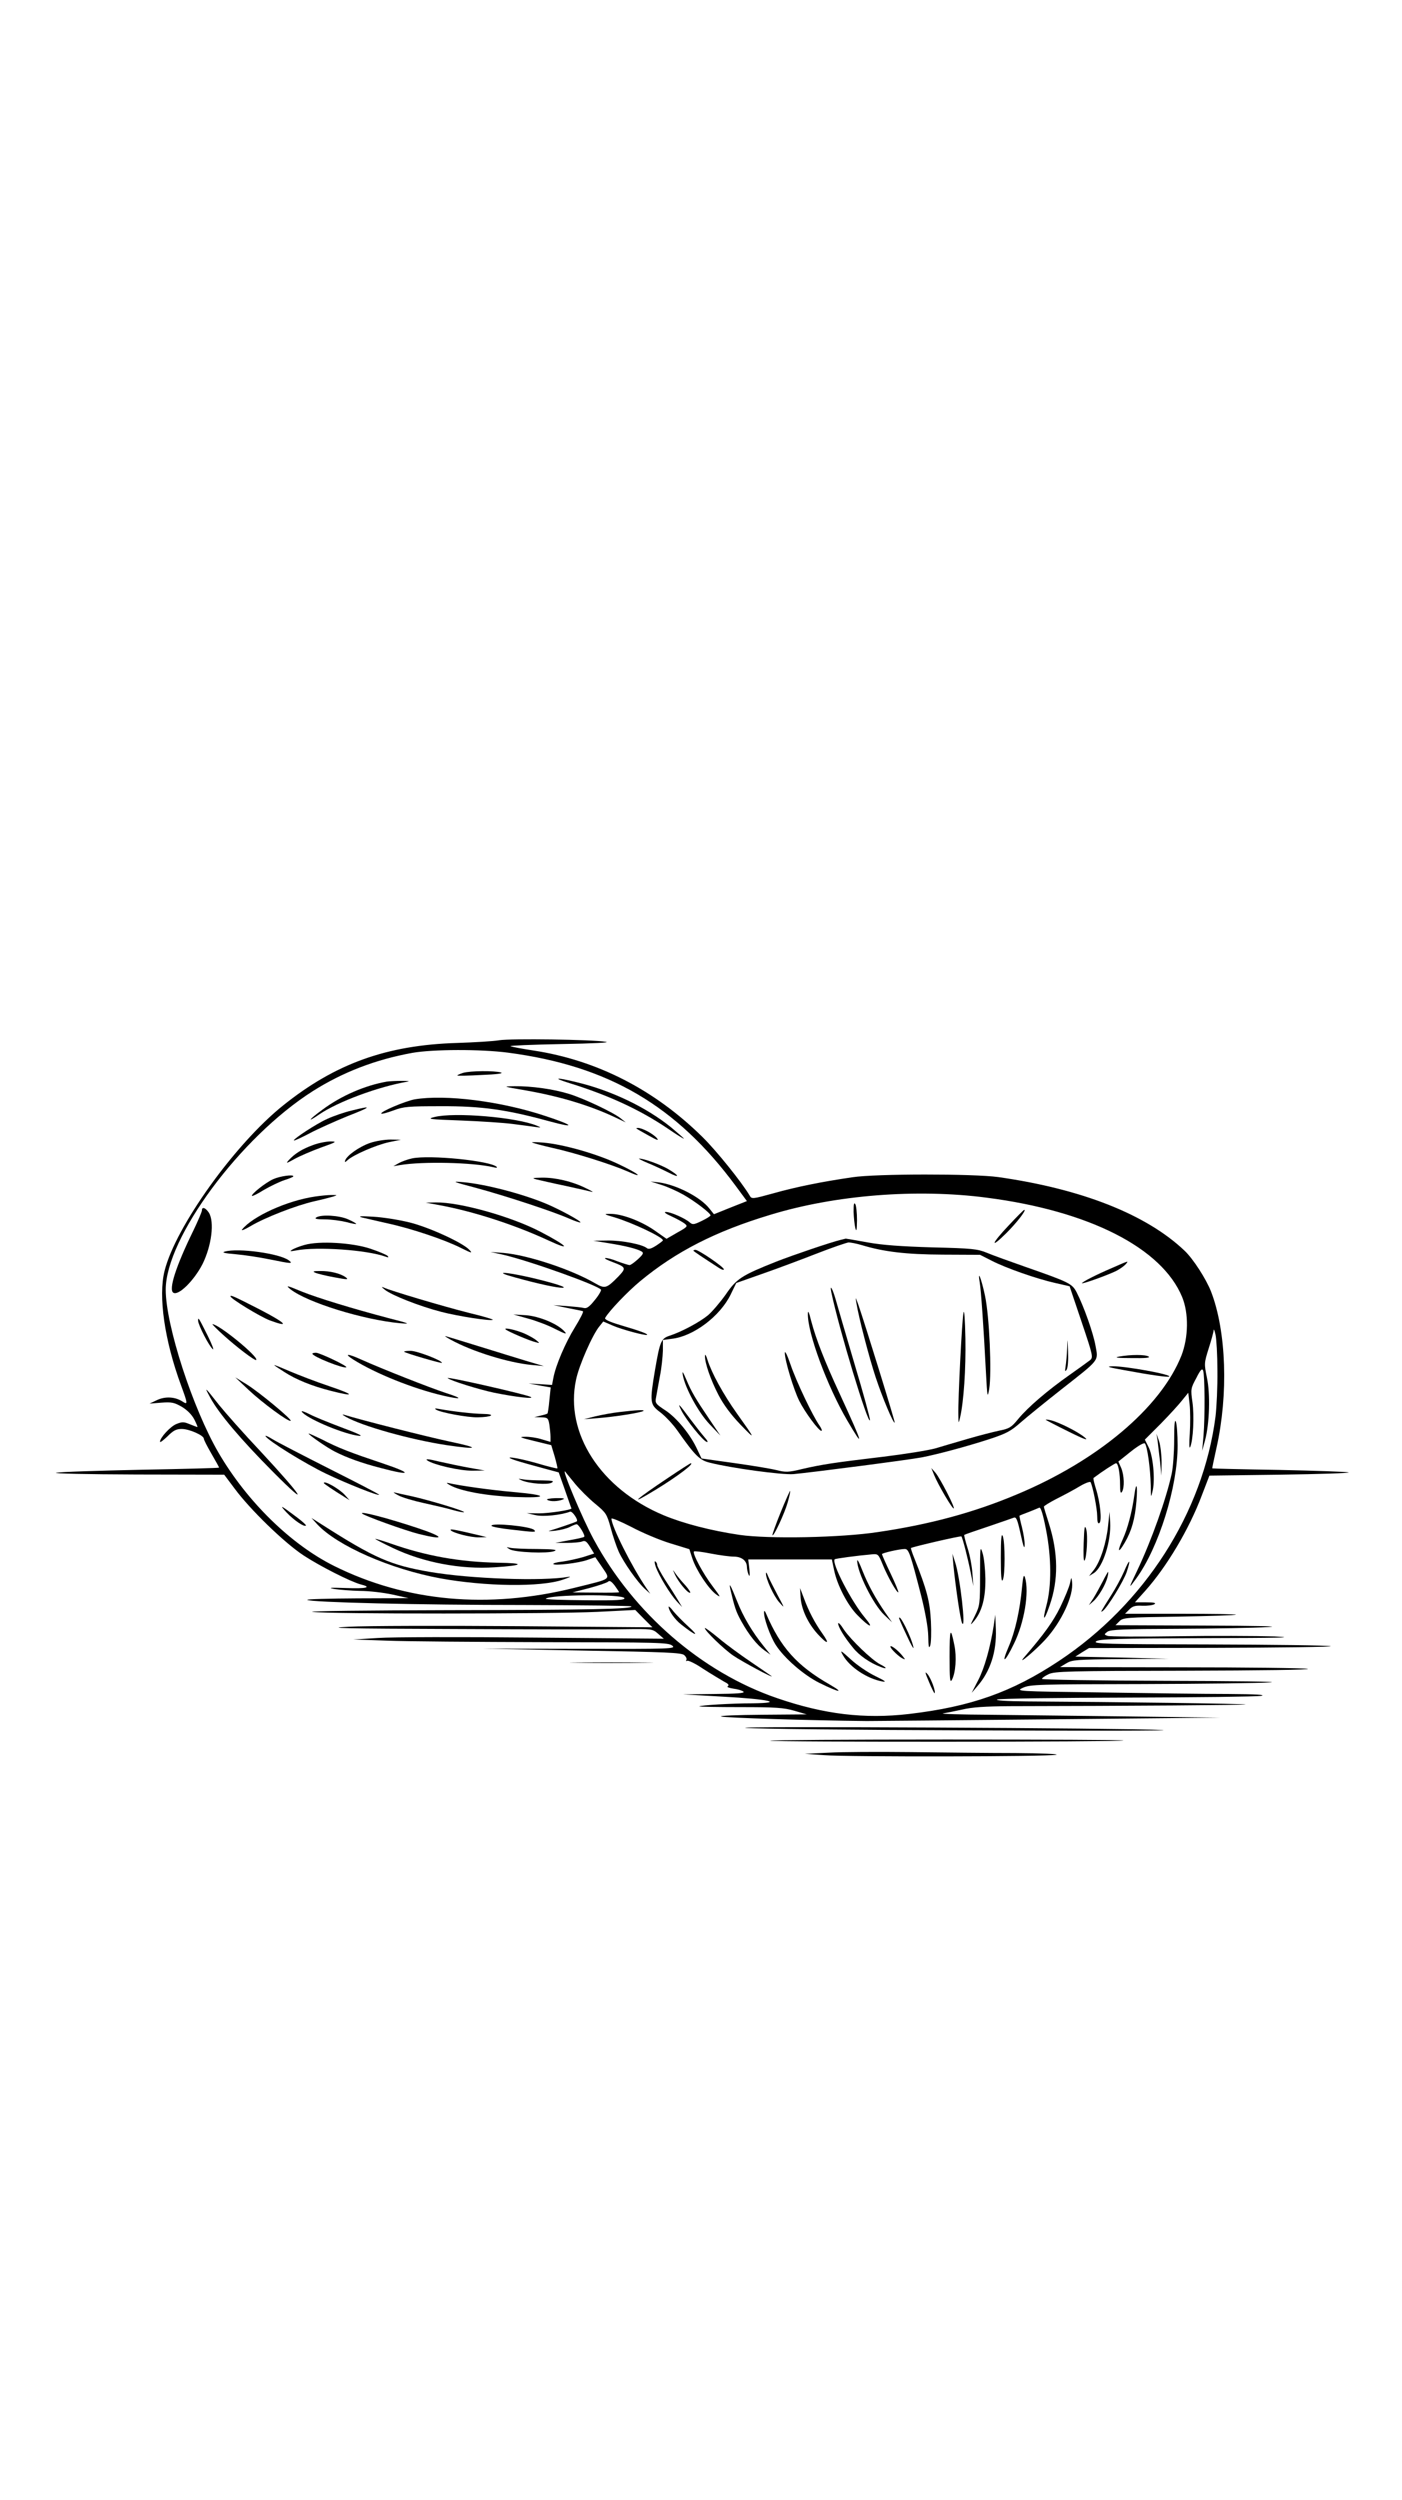 <?xml version="1.0" standalone="no"?>
<!DOCTYPE svg PUBLIC "-//W3C//DTD SVG 20010904//EN"
 "http://www.w3.org/TR/2001/REC-SVG-20010904/DTD/svg10.dtd">
<svg version="1.0" xmlns="http://www.w3.org/2000/svg"
 width="736pt" height="1312pt" viewBox="0 0 736 1312"
 preserveAspectRatio="xMidYMid meet">

<g transform="translate(0,1312) scale(0.1,-0.1)"
fill="#000000" stroke="none">
<path d="M2620 7660 c-30 -5 -129 -11 -220 -14 -371 -11 -641 -109 -915 -329
-253 -203 -564 -637 -621 -867 -34 -133 0 -366 86 -600 36 -98 37 -105 8 -86
-39 25 -89 28 -133 8 l-40 -19 62 5 c54 4 68 1 108 -22 28 -17 52 -41 65 -66
11 -22 19 -40 16 -40 -2 0 -20 7 -40 15 -31 13 -40 13 -70 1 -32 -13 -86 -72
-86 -93 0 -6 17 7 39 28 31 31 46 39 75 39 40 0 116 -34 116 -51 0 -6 18 -41
40 -79 22 -38 40 -70 40 -73 0 -2 -183 -7 -407 -11 -225 -5 -426 -11 -448 -16
-22 -4 164 -8 421 -9 l461 -1 54 -72 c81 -110 261 -285 363 -352 87 -57 247
-138 300 -152 61 -15 29 -23 -76 -19 -84 3 -100 2 -63 -5 28 -4 88 -9 135 -10
47 0 123 -9 170 -19 l85 -19 -269 -1 c-148 -1 -266 -4 -263 -8 13 -13 589 -27
1139 -27 306 -1 559 -4 562 -7 14 -14 -222 -19 -953 -20 -427 -1 -751 -5 -721
-9 81 -12 1262 -11 1495 0 l200 10 45 -46 45 -45 -710 6 c-390 3 -789 2 -885
-3 -138 -7 -21 -10 560 -12 404 -2 803 -3 885 -1 149 2 150 2 180 -24 l30 -26
-685 6 c-377 4 -744 3 -815 -2 l-130 -8 175 -6 c96 -4 468 -7 826 -8 605 -1
653 -2 673 -18 21 -17 -1 -18 -486 -17 l-508 1 520 -10 c444 -8 523 -11 537
-24 10 -9 15 -20 11 -26 -3 -5 -1 -7 4 -4 6 4 45 -15 86 -43 42 -27 91 -56
108 -66 22 -11 28 -18 20 -24 -8 -4 5 -9 29 -13 24 -3 47 -10 53 -16 8 -8 -36
-11 -154 -12 l-164 -2 210 -12 c240 -13 329 -33 155 -35 -110 0 -272 -10 -279
-16 -2 -2 94 -4 215 -4 187 0 229 -3 284 -19 l65 -19 -235 -2 c-129 -1 -226
-5 -215 -9 16 -7 469 -21 765 -24 30 0 460 4 955 9 l900 9 -475 6 c-261 3
-594 7 -740 9 -146 1 -254 4 -240 7 14 2 59 11 100 20 54 13 123 17 250 18
635 1 1243 6 1239 9 -4 4 -673 13 -1149 16 -107 1 -167 5 -155 10 11 5 317 9
680 10 363 1 680 5 705 9 30 6 -28 9 -171 10 -119 0 -419 4 -667 8 -449 6
-452 6 -411 25 38 17 81 18 623 19 319 1 624 5 676 9 53 4 -188 7 -552 8 -357
1 -648 6 -648 10 0 5 16 16 35 25 32 15 100 17 718 18 389 1 665 5 642 10 -22
4 -323 8 -670 8 l-630 1 33 20 c30 18 52 20 285 22 l252 2 -245 6 -245 5 36
23 36 22 649 1 c357 1 636 5 619 9 -16 4 -304 8 -640 9 -539 1 -608 3 -591 16
17 13 103 15 565 17 395 1 498 3 371 9 -96 3 -329 4 -516 1 -188 -3 -350 -2
-360 2 -19 7 -18 8 0 22 16 11 84 14 370 15 193 1 405 5 471 9 78 4 -43 7
-340 8 l-459 2 20 20 c19 20 35 21 314 25 161 3 296 7 298 10 3 3 -127 5 -289
5 l-293 0 22 22 c17 18 32 22 69 20 27 -1 55 3 63 8 11 7 -2 10 -43 10 l-59 0
52 58 c115 128 233 327 299 503 l40 104 373 5 c205 3 366 8 358 12 -8 3 -172
9 -365 13 -192 3 -350 7 -351 8 -1 1 9 49 22 107 63 281 52 612 -28 820 -26
67 -95 174 -140 216 -200 190 -540 324 -978 386 -129 18 -642 18 -765 -1 -159
-23 -297 -51 -414 -84 -109 -30 -115 -31 -125 -13 -42 71 -174 235 -247 307
-252 249 -554 404 -887 455 -59 9 -114 19 -122 23 -8 3 111 8 265 11 173 3
263 8 235 12 -71 12 -499 18 -560 8z m47 -65 c526 -69 883 -277 1195 -699 l59
-80 -86 -34 -87 -35 -24 30 c-47 60 -171 124 -264 137 l-45 5 57 -18 c32 -10
83 -33 115 -51 60 -34 143 -97 143 -109 0 -4 -21 -17 -46 -29 -41 -20 -48 -21
-63 -8 -23 21 -102 56 -126 55 -12 0 0 -10 30 -23 28 -13 59 -30 69 -38 18
-14 16 -17 -38 -47 l-57 -33 -67 47 c-73 49 -171 85 -230 84 -34 0 -33 -2 23
-18 96 -29 255 -104 255 -121 0 -3 -16 -15 -36 -28 -25 -16 -39 -20 -48 -13
-24 20 -131 41 -206 40 l-75 -1 80 -13 c88 -14 152 -30 174 -44 11 -7 7 -15
-20 -40 -19 -17 -38 -31 -44 -31 -5 0 -34 9 -64 20 -29 12 -58 19 -64 17 -6
-2 12 -11 39 -21 71 -27 73 -31 29 -77 -60 -61 -69 -64 -118 -36 -126 74 -356
150 -484 161 l-68 5 64 -14 c140 -32 502 -162 516 -184 2 -5 -12 -30 -33 -55
-28 -35 -42 -45 -57 -41 -11 3 -51 7 -90 10 l-70 5 74 -15 c40 -8 77 -15 81
-17 5 -2 -14 -39 -41 -83 -51 -82 -102 -202 -114 -267 l-7 -37 -62 4 -61 4 58
-11 58 -10 -7 -67 c-3 -36 -8 -68 -10 -70 -2 -2 -18 -7 -36 -11 l-33 -8 36 -1
c34 -1 37 -3 43 -38 3 -21 6 -50 6 -65 l0 -26 -47 14 c-25 8 -65 14 -87 13
-34 0 -27 -4 48 -22 l90 -22 18 -60 c9 -32 16 -61 14 -62 -1 -2 -50 10 -107
27 -108 31 -195 42 -109 14 25 -8 85 -25 134 -38 l89 -24 33 -93 c18 -52 33
-95 34 -96 1 -8 -119 -26 -170 -26 l-65 1 45 -10 c41 -10 136 0 183 18 11 4
44 -43 35 -51 -4 -4 -120 -43 -143 -49 -11 -3 2 -3 30 0 27 3 62 12 77 20 15
8 31 14 35 14 11 0 47 -60 40 -66 -2 -3 -38 -11 -78 -18 l-74 -14 60 0 c33 0
69 3 80 7 16 7 24 2 42 -27 l22 -36 -56 -18 c-31 -9 -81 -20 -110 -24 -29 -3
-51 -9 -48 -13 6 -10 133 5 180 22 l40 14 33 -48 c48 -73 62 -62 -143 -113
-452 -112 -883 -73 -1261 115 -227 113 -457 338 -606 593 -136 233 -278 670
-278 857 0 272 392 801 772 1042 158 100 330 166 523 201 108 19 357 20 502 1z
m2512 -761 c538 -69 921 -264 1027 -522 35 -85 33 -212 -4 -307 -108 -272
-438 -551 -865 -729 -223 -94 -455 -157 -727 -197 -196 -30 -576 -37 -727 -15
-150 22 -296 60 -399 103 -330 138 -520 431 -460 711 15 75 87 238 123 281
l20 25 51 -22 c49 -21 173 -54 179 -48 5 5 -41 22 -140 51 -60 18 -85 30 -80
38 21 37 118 138 183 192 187 155 395 262 684 349 341 104 767 138 1135 90z
m1212 -909 c1 -82 -4 -190 -10 -240 -65 -504 -371 -983 -821 -1282 -247 -164
-463 -241 -789 -279 -232 -27 -444 -2 -691 83 -395 135 -754 446 -963 833 -60
110 -175 385 -149 355 4 -6 28 -34 52 -64 24 -29 71 -76 105 -104 57 -47 61
-54 81 -126 11 -42 30 -98 42 -125 26 -57 99 -161 138 -196 l28 -25 -21 30
c-78 115 -183 325 -183 364 0 6 47 -14 104 -43 56 -30 148 -69 204 -86 l101
-31 16 -50 c21 -62 84 -157 124 -187 27 -19 25 -15 -17 41 -52 68 -108 174
-99 184 4 3 44 -2 89 -11 46 -9 100 -16 120 -16 41 0 68 -21 69 -53 0 -12 4
-31 9 -42 6 -13 7 -4 4 30 l-6 50 220 0 219 0 12 -57 c16 -78 71 -184 123
-236 64 -65 89 -73 39 -13 -72 86 -177 289 -159 307 4 4 117 19 196 26 32 3
34 0 56 -54 26 -64 76 -152 82 -145 2 2 -16 47 -41 99 -25 52 -45 98 -45 101
0 6 92 27 120 27 21 0 29 -24 87 -250 21 -85 35 -162 36 -208 1 -54 3 -67 10
-50 5 13 7 70 4 128 -5 105 -22 168 -86 329 -12 29 -20 55 -19 56 7 6 261 65
265 61 6 -6 33 -111 49 -191 l14 -70 -5 65 c-2 36 -13 96 -25 133 -12 38 -20
70 -18 71 2 2 57 21 123 43 66 22 127 44 136 47 14 6 20 -8 37 -86 14 -64 20
-82 21 -58 1 20 -6 62 -14 94 -9 33 -14 60 -13 61 2 1 23 10 48 19 25 10 50
20 56 23 8 3 20 -37 35 -114 29 -148 30 -296 2 -401 -22 -83 -12 -83 17 1 47
134 46 275 -4 432 -14 44 -26 83 -26 87 0 4 31 23 68 42 38 19 92 48 120 65
28 17 54 26 57 22 11 -19 35 -139 35 -179 0 -30 4 -41 11 -36 15 9 5 109 -18
181 -9 29 -15 54 -12 56 45 34 111 77 118 77 11 0 21 -51 21 -114 0 -37 3 -47
10 -36 14 22 12 86 -4 125 l-15 34 65 52 c39 31 69 48 74 43 13 -13 29 -132
31 -219 1 -70 1 -70 11 -25 12 61 1 181 -23 226 l-19 38 85 85 c46 47 97 103
113 124 l30 37 7 -60 c4 -34 4 -102 1 -153 -4 -54 -3 -84 2 -72 16 36 22 163
12 235 -10 69 -9 73 20 127 22 44 31 53 36 39 9 -24 10 -244 2 -341 l-7 -80
15 55 c24 90 28 244 10 329 -15 74 -15 76 9 153 14 44 26 87 26 96 1 9 5 -1
10 -23 5 -22 10 -107 10 -190z m-3141 -1162 c0 -2 -55 -3 -122 -2 l-123 1 89
23 c48 13 93 28 99 34 7 7 17 1 34 -21 13 -18 23 -33 23 -35z m28 -31 c3 -10
-38 -13 -207 -11 -117 1 -209 4 -206 8 22 22 405 25 413 3z"/>
<path d="M2431 7489 c-18 -6 -32 -12 -30 -14 2 -2 60 -1 129 3 77 3 115 8 100
13 -36 10 -159 9 -199 -2z"/>
<path d="M2990 7435 c203 -63 366 -138 512 -236 48 -33 88 -58 88 -55 0 2 -30
28 -67 59 -131 106 -315 194 -496 237 -110 27 -130 24 -37 -5z"/>
<path d="M2030 7443 c-114 -20 -239 -74 -337 -147 -73 -53 -85 -72 -17 -25 98
67 312 146 464 172 14 2 0 4 -30 4 -30 0 -66 -2 -80 -4z"/>
<path d="M2765 7396 c182 -32 344 -82 480 -148 l40 -19 -25 20 c-37 31 -196
106 -271 129 -83 26 -200 42 -287 41 -66 -1 -64 -1 63 -23z"/>
<path d="M2177 7350 c-49 -9 -184 -66 -175 -75 3 -3 31 5 64 17 53 20 78 22
249 22 213 1 346 -18 568 -79 144 -39 131 -22 -21 28 -231 77 -524 114 -685
87z"/>
<path d="M1845 7291 c-38 -9 -96 -29 -128 -44 -56 -25 -181 -107 -174 -113 2
-2 39 15 83 38 43 23 133 63 199 90 128 50 132 57 20 29z"/>
<path d="M2280 7257 c-41 -10 -28 -12 140 -18 102 -4 223 -12 270 -18 47 -6
101 -13 120 -16 32 -4 33 -4 10 6 -105 45 -437 73 -540 46z"/>
<path d="M3341 7197 c2 -2 31 -19 64 -37 47 -26 56 -29 42 -12 -20 22 -76 52
-98 52 -7 0 -10 -2 -8 -3z"/>
<path d="M1942 7121 c-55 -19 -122 -66 -130 -92 -4 -11 0 -10 14 3 32 28 148
78 215 93 l64 13 -55 1 c-30 0 -79 -8 -108 -18z"/>
<path d="M1643 7110 c-56 -20 -96 -45 -127 -79 -17 -19 -13 -18 30 6 27 15 90
42 139 60 82 29 86 32 50 32 -22 0 -64 -8 -92 -19z"/>
<path d="M2793 7124 c3 -3 51 -16 108 -29 118 -26 307 -86 388 -121 98 -44 66
-15 -40 35 -112 54 -291 105 -397 114 -35 3 -62 3 -59 1z"/>
<path d="M2163 7040 c-23 -5 -54 -16 -70 -25 l-28 -16 35 6 c120 20 381 14
489 -11 14 -4 23 -4 19 1 -29 32 -353 65 -445 45z"/>
<path d="M3400 7016 c30 -12 79 -35 109 -50 62 -32 60 -18 -3 19 -40 23 -128
55 -151 54 -5 0 15 -10 45 -23z"/>
<path d="M1434 6931 c-40 -18 -118 -80 -111 -88 3 -2 31 12 63 32 33 19 80 42
107 51 26 8 47 17 47 20 0 11 -70 1 -106 -15z"/>
<path d="M2815 6930 c17 -4 85 -20 153 -34 68 -15 131 -29 140 -32 9 -2 -5 7
-33 20 -70 35 -159 56 -230 55 -49 -1 -55 -2 -30 -9z"/>
<path d="M2500 6885 c152 -41 405 -124 488 -161 30 -13 57 -22 59 -20 6 6
-112 70 -182 99 -125 52 -318 102 -431 112 -66 6 -62 4 66 -30z"/>
<path d="M1655 6840 c-147 -21 -329 -104 -384 -173 -7 -9 13 -1 45 18 74 44
237 108 334 130 41 9 86 21 100 25 23 8 22 8 -10 8 -19 0 -58 -4 -85 -8z"/>
<path d="M2305 6795 c176 -32 394 -102 575 -186 125 -58 99 -28 -39 44 -153
81 -427 158 -553 156 l-53 -1 70 -13z"/>
<path d="M1060 6767 c0 -7 -21 -56 -46 -108 -91 -186 -130 -308 -104 -324 27
-17 108 63 153 150 48 97 64 223 33 271 -18 26 -36 32 -36 11z"/>
<path d="M1660 6730 c-11 -7 3 -10 45 -10 33 0 84 -7 113 -14 28 -8 52 -12 52
-10 0 3 -19 14 -42 24 -46 21 -142 27 -168 10z"/>
<path d="M1900 6730 c19 -5 80 -18 135 -31 125 -27 300 -86 385 -129 56 -28
62 -29 45 -11 -32 37 -213 120 -315 145 -52 13 -138 27 -190 30 -66 4 -84 3
-60 -4z"/>
<path d="M1599 6586 c-25 -7 -54 -18 -65 -25 -15 -9 -12 -10 21 -4 108 21 371
3 470 -33 14 -5 17 -4 10 4 -5 6 -46 23 -90 38 -96 32 -269 42 -346 20z"/>
<path d="M1180 6551 c-18 -5 -1 -9 58 -14 45 -4 125 -16 178 -27 113 -23 125
-24 100 -5 -48 36 -265 66 -336 46z"/>
<path d="M1655 6440 c11 -5 56 -16 100 -24 69 -13 77 -13 60 0 -27 20 -83 34
-135 33 -35 0 -41 -2 -25 -9z"/>
<path d="M2705 6415 c122 -34 222 -55 248 -54 30 1 -44 25 -173 55 -138 31
-193 31 -75 -1z"/>
<path d="M1525 6353 c88 -69 381 -160 575 -178 59 -5 52 -2 -65 28 -189 50
-365 104 -448 137 -82 34 -90 36 -62 13z"/>
<path d="M2020 6351 c35 -29 183 -87 295 -116 92 -24 263 -50 272 -42 2 3 -54
19 -124 36 -136 34 -414 117 -448 133 -14 6 -13 3 5 -11z"/>
<path d="M1210 6316 c0 -12 156 -107 206 -126 111 -41 85 -14 -54 58 -139 71
-152 76 -152 68z"/>
<path d="M2770 6200 c41 -11 106 -35 144 -55 54 -27 65 -30 50 -14 -36 41
-134 81 -204 86 l-65 4 75 -21z"/>
<path d="M1040 6188 c0 -21 57 -133 77 -149 8 -8 -4 25 -27 71 -48 96 -50 99
-50 78z"/>
<path d="M1168 6117 c72 -66 171 -141 177 -135 15 15 -196 188 -230 188 -2 0
21 -24 53 -53z"/>
<path d="M2655 6142 c13 -11 122 -58 155 -66 25 -7 25 -7 5 10 -11 9 -38 24
-60 34 -45 20 -115 35 -100 22z"/>
<path d="M2365 6089 c112 -62 302 -121 425 -133 l65 -6 -85 25 c-47 14 -159
49 -250 77 -91 28 -172 53 -180 55 -8 2 3 -6 25 -18z"/>
<path d="M2122 6025 c6 -7 198 -63 198 -58 0 13 -131 63 -164 63 -22 0 -37 -2
-34 -5z"/>
<path d="M1640 6015 c0 -15 167 -81 178 -71 6 7 -140 76 -159 76 -11 0 -19 -2
-19 -5z"/>
<path d="M1855 5984 c118 -74 313 -152 471 -189 101 -23 108 -16 14 14 -85 28
-334 126 -443 175 -73 33 -94 33 -42 0z"/>
<path d="M1440 5955 c0 -2 23 -17 51 -35 63 -41 147 -75 246 -100 129 -33 126
-21 -7 24 -69 23 -162 59 -207 78 -46 20 -83 35 -83 33z"/>
<path d="M1305 5825 c71 -67 212 -171 221 -162 7 7 -166 151 -231 191 l-60 37
70 -66z"/>
<path d="M2350 5887 c13 -13 164 -60 245 -77 108 -22 220 -35 189 -21 -34 15
-443 108 -434 98z"/>
<path d="M1104 5784 c45 -83 159 -218 329 -389 201 -202 159 -134 -65 107 -87
92 -185 203 -219 245 -77 98 -78 98 -45 37z"/>
<path d="M2290 5721 c24 -15 164 -41 217 -40 76 1 100 17 28 18 -54 1 -151 12
-230 26 -21 4 -26 3 -15 -4z"/>
<path d="M1584 5711 c20 -32 197 -109 286 -125 49 -8 23 5 -95 49 -55 21 -122
48 -149 62 -26 13 -45 20 -42 14z"/>
<path d="M1815 5684 c85 -49 339 -120 530 -149 170 -25 178 -15 15 19 -126 27
-469 114 -555 141 -11 3 -7 -1 10 -11z"/>
<path d="M1620 5596 c0 -7 98 -75 138 -95 63 -32 140 -60 241 -86 162 -43 169
-29 11 24 -170 57 -231 80 -322 127 -38 18 -68 32 -68 30z"/>
<path d="M1394 5582 c15 -25 208 -144 316 -196 113 -54 280 -120 280 -111 0 3
-116 63 -257 134 -142 72 -278 142 -302 157 -24 15 -41 22 -37 16z"/>
<path d="M2243 5455 c32 -23 171 -55 238 -54 l64 1 -80 14 c-44 8 -116 23
-160 33 -56 14 -75 15 -62 6z"/>
<path d="M2739 5350 c39 -17 136 -24 157 -12 15 9 6 11 -47 12 -37 0 -82 2
-100 5 -31 5 -32 5 -10 -5z"/>
<path d="M1700 5336 c0 -3 45 -34 105 -71 l30 -19 -25 28 c-29 32 -110 78
-110 62z"/>
<path d="M2362 5325 c55 -31 190 -56 338 -62 183 -7 180 10 -5 26 -114 10
-281 33 -340 47 -14 3 -12 0 7 -11z"/>
<path d="M2090 5272 c19 -11 80 -29 135 -41 55 -12 124 -28 154 -37 29 -8 55
-13 57 -11 7 6 -178 62 -271 83 -44 9 -87 19 -95 21 -8 2 1 -5 20 -15z"/>
<path d="M2873 5248 c15 -10 56 -9 82 2 14 5 1 8 -37 7 -32 -1 -52 -5 -45 -9z"/>
<path d="M1505 5181 c39 -41 92 -77 101 -68 3 2 -19 22 -47 43 -88 66 -95 69
-54 25z"/>
<path d="M1901 5176 c12 -12 225 -89 297 -107 140 -35 138 -17 -3 30 -159 53
-309 92 -294 77z"/>
<path d="M1665 5120 c105 -113 382 -235 646 -284 236 -43 529 -47 644 -7 33
11 47 18 30 15 -135 -24 -514 -11 -730 26 -204 35 -289 72 -560 245 l-60 38
30 -33z"/>
<path d="M2580 5112 c0 -5 46 -14 103 -20 126 -15 134 -15 121 -2 -19 19 -224
39 -224 22z"/>
<path d="M2366 5089 c8 -14 105 -39 148 -38 l41 1 -40 10 c-132 31 -154 35
-149 27z"/>
<path d="M1970 5043 c0 -2 42 -24 93 -48 160 -76 355 -113 534 -101 154 10
162 22 16 24 -201 4 -379 36 -563 101 -44 15 -80 26 -80 24z"/>
<path d="M2675 4989 c25 -17 202 -24 235 -10 19 7 -2 10 -90 11 -63 0 -126 3
-140 6 -24 5 -24 5 -5 -7z"/>
<path d="M4481 6760 c1 -30 5 -68 9 -85 6 -23 8 -13 9 40 0 39 -4 77 -9 85 -7
11 -9 -1 -9 -40z"/>
<path d="M5296 6689 c-92 -97 -102 -129 -13 -41 55 55 107 122 94 122 -3 0
-39 -36 -81 -81z"/>
<path d="M4415 6613 c-54 -13 -251 -80 -338 -114 -184 -73 -210 -90 -267 -173
-29 -41 -71 -90 -93 -109 -45 -37 -139 -87 -200 -107 -46 -15 -52 -27 -78
-178 -29 -174 -28 -183 29 -226 26 -20 65 -62 87 -93 95 -135 118 -157 171
-170 109 -28 380 -65 439 -60 83 7 608 75 675 88 86 17 235 57 352 95 92 30
115 43 166 88 32 28 128 106 213 173 205 161 195 148 180 230 -12 67 -61 206
-99 280 -24 46 -38 53 -267 133 -82 29 -175 62 -205 75 -50 20 -76 23 -285 28
-166 5 -261 12 -340 26 -60 11 -112 20 -115 20 -3 -1 -14 -3 -25 -6z m109 -28
c115 -35 231 -49 426 -50 l195 -1 61 -31 c76 -39 236 -95 334 -117 l75 -17 63
-187 c61 -181 62 -187 43 -202 -10 -8 -59 -43 -107 -77 -114 -80 -218 -169
-269 -231 -36 -44 -46 -50 -100 -61 -33 -7 -107 -26 -165 -43 -58 -17 -134
-39 -170 -50 -36 -10 -159 -30 -275 -44 -260 -31 -318 -40 -423 -64 -73 -18
-88 -18 -135 -6 -28 7 -129 24 -223 37 l-171 24 -22 46 c-35 78 -107 166 -167
206 -52 34 -56 39 -50 68 3 16 12 66 20 110 9 44 15 105 16 136 l0 56 45 6
c114 12 255 118 311 233 l29 60 136 48 c75 26 203 74 285 106 82 32 158 58
169 59 11 0 42 -6 69 -14z"/>
<path d="M5143 6390 c7 -37 21 -243 33 -475 7 -130 8 -136 17 -85 14 87 1 380
-22 489 -19 89 -40 144 -28 71z"/>
<path d="M4364 6338 c40 -192 194 -700 203 -672 2 6 -34 139 -81 295 -46 156
-91 310 -100 342 -16 55 -31 80 -22 35z"/>
<path d="M4496 6280 c12 -76 68 -290 101 -389 35 -106 93 -244 100 -238 3 4
-160 531 -192 622 -15 40 -15 40 -9 5z"/>
<path d="M5058 6230 c-8 -39 -29 -455 -27 -535 1 -49 1 -49 9 -15 19 80 31
256 28 415 -2 101 -6 156 -10 135z"/>
<path d="M4241 6224 c-2 -100 102 -381 207 -560 92 -157 84 -128 -40 141 -78
168 -124 286 -149 380 -12 49 -18 61 -18 39z"/>
<path d="M5602 6044 c-1 -34 -5 -77 -8 -95 -4 -27 -3 -31 6 -17 6 11 9 50 7
95 -3 73 -3 74 -5 17z"/>
<path d="M4120 6019 c0 -39 46 -192 76 -252 30 -60 102 -157 116 -157 5 0 1
12 -10 28 -36 51 -122 232 -152 320 -17 50 -30 76 -30 61z"/>
<path d="M3701 6004 c-2 -36 30 -127 71 -206 26 -50 65 -103 115 -155 82 -85
81 -81 -19 59 -71 100 -132 211 -154 281 -7 23 -13 33 -13 21z"/>
<path d="M3585 5900 c13 -67 81 -193 140 -255 l57 -60 -54 80 c-75 111 -98
149 -125 214 -19 44 -23 49 -18 21z"/>
<path d="M3578 5715 c26 -50 112 -157 132 -163 9 -3 4 7 -11 24 -14 16 -47 58
-74 94 -63 85 -71 93 -47 45z"/>
<path d="M3640 6556 c0 -3 45 -33 133 -90 15 -10 27 -14 27 -8 0 12 -132 102
-149 102 -6 0 -11 -2 -11 -4z"/>
<path d="M5840 6466 c-89 -38 -160 -75 -160 -81 0 -6 137 43 181 65 19 10 41
26 48 34 17 20 20 21 -69 -18z"/>
<path d="M5875 6000 c-29 -5 -11 -8 65 -8 71 -1 100 1 90 8 -17 11 -94 11
-155 0z"/>
<path d="M5900 5929 c140 -26 233 -39 238 -34 12 11 -228 55 -297 54 -37 -1
-24 -5 59 -20z"/>
<path d="M3254 5709 c-38 -4 -97 -15 -130 -23 l-59 -15 75 6 c82 6 230 29 238
38 7 6 -34 5 -124 -6z"/>
<path d="M5490 5668 c3 -3 57 -31 120 -62 82 -41 107 -49 85 -31 -35 30 -137
81 -180 91 -16 4 -28 4 -25 2z"/>
<path d="M3511 5366 c-180 -120 -218 -156 -69 -65 113 69 206 139 184 139 -2
0 -54 -33 -115 -74z"/>
<path d="M4904 5378 c20 -50 97 -181 103 -175 6 7 -71 157 -96 187 l-22 25 15
-37z"/>
<path d="M4098 5182 c-26 -64 -45 -118 -43 -120 7 -7 63 113 80 172 9 32 15
59 13 61 -1 2 -24 -49 -50 -113z"/>
<path d="M6164 5563 c0 -65 -6 -145 -13 -178 -29 -133 -106 -350 -182 -510
-46 -96 -46 -97 -5 -41 119 163 219 483 218 701 0 55 -4 110 -9 123 -6 16 -9
-14 -9 -95z"/>
<path d="M6077 5558 c2 -20 8 -69 13 -110 l7 -73 1 70 c0 39 -6 88 -13 110
l-14 40 6 -37z"/>
<path d="M5955 5273 c-12 -88 -36 -178 -61 -232 -31 -68 -24 -77 11 -17 36 62
53 123 61 217 7 86 -1 108 -11 32z"/>
<path d="M5817 5112 c-9 -90 -40 -186 -74 -231 l-26 -33 26 16 c47 31 91 168
85 267 l-3 54 -8 -73z"/>
<path d="M5689 5023 c-2 -56 -1 -99 4 -94 12 12 19 133 9 166 -8 24 -10 9 -13
-72z"/>
<path d="M5254 4946 c0 -99 3 -132 10 -119 13 22 13 200 0 231 -7 17 -10 -15
-10 -112z"/>
<path d="M5145 4854 c0 -152 -1 -161 -27 -214 -27 -54 -27 -55 -2 -25 40 50
58 120 57 220 -1 50 -7 110 -15 134 -12 40 -13 32 -13 -115z"/>
<path d="M5005 4905 c11 -110 37 -290 46 -305 21 -37 -11 244 -37 321 l-14 44
5 -60z"/>
<path d="M4500 4929 c-1 -59 84 -230 142 -285 l41 -39 -35 50 c-52 76 -89 143
-120 220 -15 39 -27 63 -28 54z"/>
<path d="M3442 4898 c17 -48 76 -145 110 -182 l29 -31 -24 40 c-13 22 -43 69
-66 104 -22 35 -41 70 -41 77 0 7 -4 15 -10 19 -5 3 -4 -9 2 -27z"/>
<path d="M5901 4872 c-14 -32 -43 -86 -66 -122 -60 -95 -59 -94 -47 -86 23 14
111 157 127 206 23 70 15 71 -14 2z"/>
<path d="M3544 4854 c19 -39 64 -94 78 -94 6 0 -5 17 -23 38 -19 20 -42 48
-52 62 -17 25 -17 25 -3 -6z"/>
<path d="M4021 4863 c-2 -28 41 -121 70 -153 30 -34 29 -33 -10 40 -22 42 -45
87 -50 100 -5 14 -10 20 -10 13z"/>
<path d="M5788 4818 c-15 -29 -37 -69 -49 -88 l-23 -35 23 20 c28 24 66 89 75
128 4 15 5 27 3 27 -1 0 -15 -24 -29 -52z"/>
<path d="M5366 4795 c-12 -129 -37 -239 -71 -318 -41 -95 -20 -84 28 16 54
110 81 270 58 347 -6 19 -10 8 -15 -45z"/>
<path d="M5617 4810 c-4 -19 -27 -75 -51 -125 -38 -77 -85 -142 -190 -264 -41
-48 60 37 112 94 85 93 149 231 140 302 -3 27 -4 27 -11 -7z"/>
<path d="M3835 4775 c21 -90 29 -115 57 -165 40 -72 82 -124 121 -152 l32 -23
-36 45 c-59 73 -108 155 -140 237 -35 87 -44 103 -34 58z"/>
<path d="M4203 4734 c5 -63 39 -135 90 -191 53 -57 65 -54 23 5 -39 55 -71
116 -97 187 l-19 50 3 -51z"/>
<path d="M3510 4687 c0 -21 33 -68 67 -94 73 -58 98 -66 41 -14 -32 29 -69 67
-83 84 -13 18 -25 28 -25 24z"/>
<path d="M4011 4659 c-2 -32 32 -126 61 -172 44 -69 147 -159 230 -200 103
-51 136 -56 53 -8 -171 98 -257 194 -333 371 -6 15 -11 19 -11 9z"/>
<path d="M5217 4590 c-18 -116 -49 -226 -82 -289 l-34 -66 30 35 c68 78 101
181 97 297 l-3 78 -8 -55z"/>
<path d="M4720 4626 c0 -2 18 -44 41 -92 22 -49 38 -75 34 -59 -10 51 -75 181
-75 151z"/>
<path d="M4400 4599 c0 -18 33 -73 77 -126 33 -42 90 -81 146 -102 36 -14 35
-5 -3 14 -43 22 -154 129 -190 182 -16 26 -30 40 -30 32z"/>
<path d="M3700 4575 c0 -14 100 -111 150 -145 47 -32 215 -122 200 -107 -3 2
-50 35 -105 72 -55 37 -133 94 -172 127 -40 33 -73 57 -73 53z"/>
<path d="M4985 4425 c0 -117 2 -140 12 -122 20 37 26 120 13 183 -20 99 -25
88 -25 -61z"/>
<path d="M4691 4454 c13 -14 33 -31 44 -37 19 -9 19 -9 5 9 -19 25 -53 54 -64
54 -5 0 1 -12 15 -26z"/>
<path d="M4426 4431 c35 -61 125 -121 204 -136 27 -5 18 2 -35 28 -38 18 -97
58 -129 88 -54 49 -58 51 -40 20z"/>
<path d="M4877 4292 c14 -34 28 -61 29 -59 8 7 -18 77 -36 99 -16 19 -15 12 7
-40z"/>
<path d="M3033 4393 c97 -2 257 -2 355 0 97 1 17 2 -178 2 -195 0 -275 -1
-177 -2z"/>
<path d="M3915 4051 c44 -5 584 -11 1200 -13 616 -3 1059 -2 985 2 -195 10
-2281 21 -2185 11z"/>
<path d="M4043 3984 c8 -8 1848 -7 1855 1 3 3 -415 5 -928 5 -513 0 -930 -3
-927 -6z"/>
<path d="M4350 3921 l-125 -6 100 -7 c130 -10 1181 -8 1220 2 17 4 -80 8 -215
9 -135 0 -382 3 -550 5 -168 2 -361 1 -430 -3z"/>
</g>
</svg>
